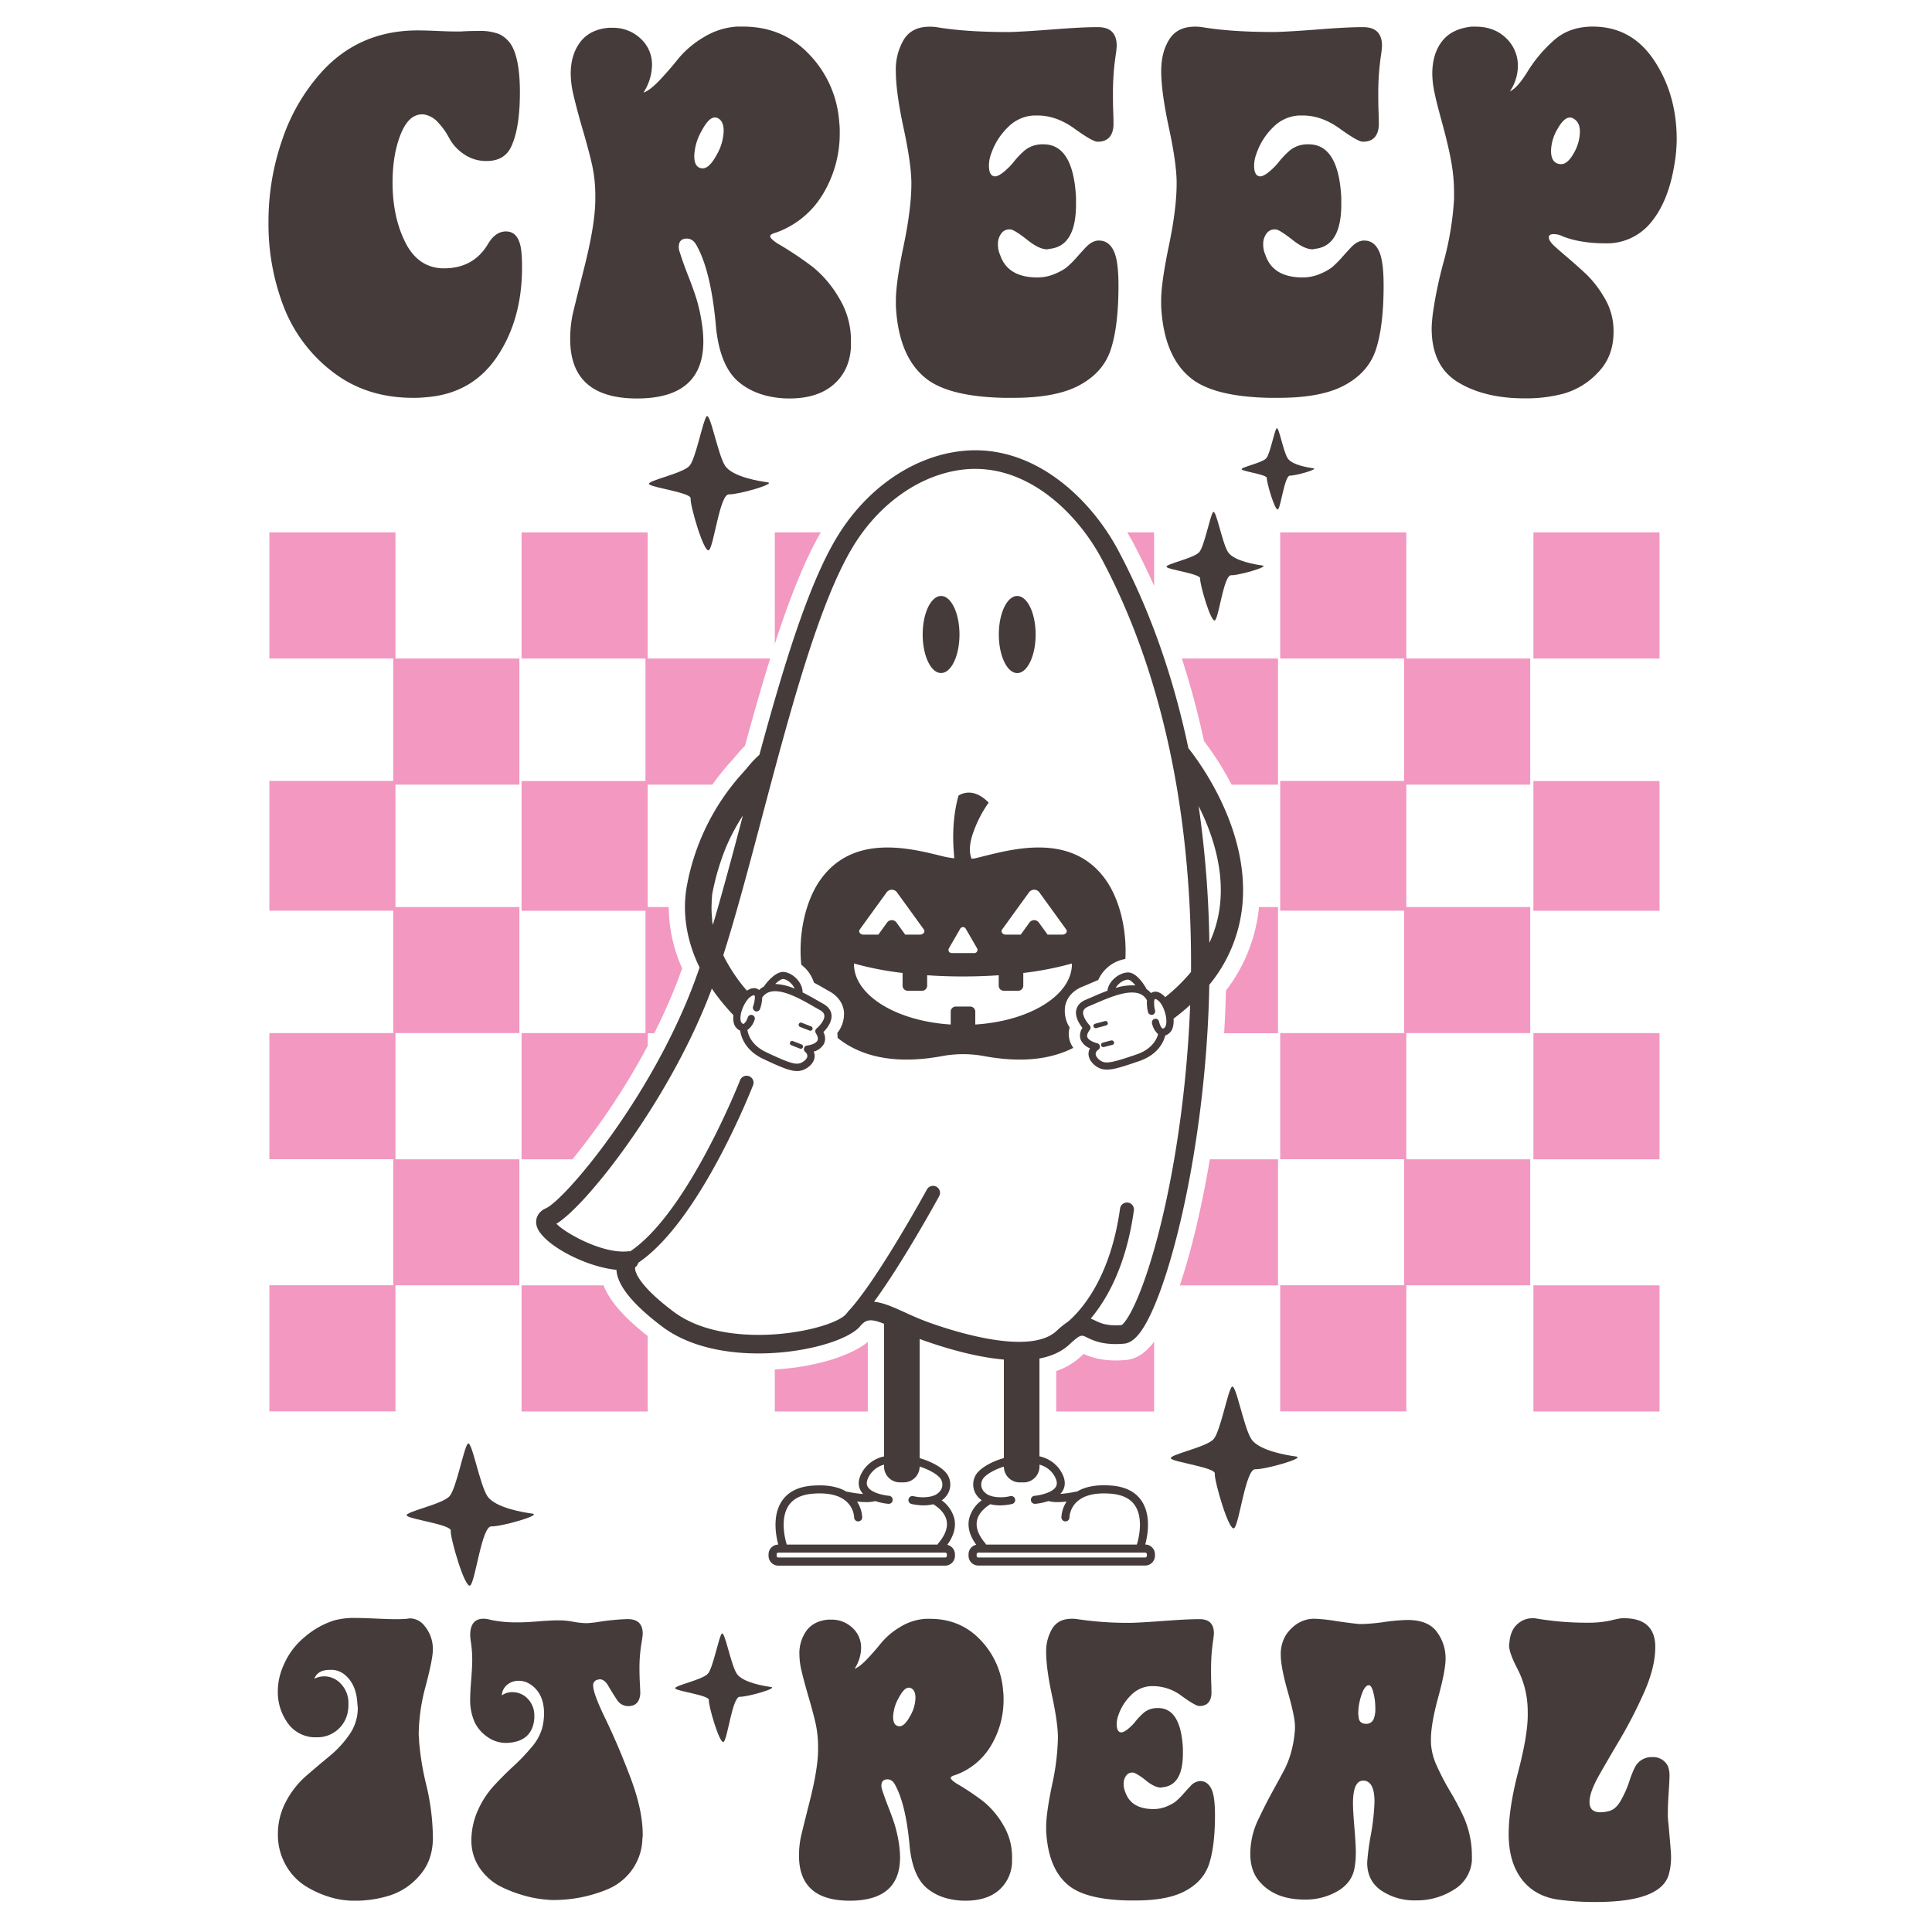 <?xml version="1.0" encoding="UTF-8"?> <svg xmlns="http://www.w3.org/2000/svg" id="Layer_1" data-name="Layer 1" viewBox="0 0 864 864"><defs><style>.cls-1{fill:#443b3a;}.cls-2{fill:#f298c1;}</style></defs><title>Halloween</title><path class="cls-1" d="M429.08,283.75c0,9.52-3.68,17.23-8.23,17.23s-8.22-7.71-8.22-17.23,3.68-17.22,8.22-17.22S429.08,274.24,429.08,283.75ZM354,467.48l3.75,1.47a1.15,1.15,0,0,0,.36.07,1,1,0,0,0,.37-1.93l-3.76-1.46a1,1,0,1,0-.72,1.85Zm201.28-60.07a65.74,65.74,0,0,1-14.48,33c-.08,4.19-.2,8.29-.37,12.24-2.65,61.82-16.18,117.48-27.57,138.46-3.45,6.37-6.7,9.48-10.2,9.79-9.25.8-13.77-1.42-16.77-2.88-2.3-1.13-2.72-1.34-7.8,3.37-3.29,3-7.73,5.1-13.24,6.14v43.75a14.87,14.87,0,0,1,9.08,5.91c2.3,3.38,2.83,6.42,1.58,9a7,7,0,0,1-1.33,1.89,46.45,46.45,0,0,0,6.92-1,2.05,2.05,0,0,1,.49,0c3.88-2.35,9.14-3.26,15.71-2.7,6.18.53,10.67,2.89,13.34,7,4.39,6.73,2.41,16.05,1.51,19.33a4.39,4.39,0,0,1,4.35,4.38v.65a4.39,4.39,0,0,1-4.38,4.38h-74.6a4.39,4.39,0,0,1-4.38-4.38v-.65a4.38,4.38,0,0,1,3.44-4.27c-2.92-4-4-7.94-3.18-11.66a14.6,14.6,0,0,1,5.66-8.24,9.74,9.74,0,0,1-2.11-2,8.32,8.32,0,0,1-.78-8.93c1.63-3.16,6.76-6.2,12.76-7.94V608c-12.68-1.11-26.15-5.11-35.86-8.55q-.91-.32-1.8-.66v53.3c6,1.74,11.14,4.78,12.76,7.94a8.32,8.32,0,0,1-.78,8.93,9.74,9.74,0,0,1-2.11,2,14.6,14.6,0,0,1,5.66,8.24c.8,3.72-.26,7.64-3.18,11.66a4.38,4.38,0,0,1,3.44,4.27v.65a4.39,4.39,0,0,1-4.38,4.38h-74.6a4.39,4.39,0,0,1-4.38-4.38v-.65a4.39,4.39,0,0,1,4.35-4.38c-.9-3.28-2.88-12.6,1.51-19.33,2.67-4.11,7.16-6.47,13.35-7,6.56-.56,11.82.35,15.7,2.7a2.05,2.05,0,0,1,.49,0,46.45,46.45,0,0,0,6.92,1,7.17,7.17,0,0,1-1.33-1.89c-1.25-2.62-.72-5.66,1.58-9a14.87,14.87,0,0,1,9.08-5.91V592c-5.81-2.31-8.05-2.09-10.6,1-9,10.9-61.06,20.87-88.47.37-13.29-10-20.22-18.52-20.6-25.49C261.12,566.43,242.07,556,240,548.24c-.87-3.31.73-6.39,4.07-7.86,8.27-3.63,45-46.73,64.91-97.12,1.29-3.27,2.58-6.82,3.88-10.59-5.87-12-7.88-24.68-5.67-36.62a102.73,102.73,0,0,1,25.49-51c.33-.36.8-.91,1.35-1.57a47.18,47.18,0,0,1,5.57-5.92c10.6-39,21.77-76.11,34.82-97.56,13.27-21.78,34.21-36.11,56-38.33C462.6,198.35,488,223.48,500,246c15.29,28.69,25.21,59,31.45,88.59C535.62,339.76,560.11,372,555.29,407.41Zm-237.09-1.7a48.3,48.3,0,0,0,.29,5.34,2.69,2.69,0,0,1,0,.31.9.9,0,0,1,0,.19l0,.22c.05.38.11.75.18,1.12s.1.47.14.7c4.39-14.8,8.85-31.56,13.44-48.9-.09.15-.2.3-.29.46a90.6,90.6,0,0,0-6.87,12.79c-.13.29-.26.59-.38.88l-.05.12-.14.35c-.13.32-.26.63-.38.94-.39,1-.76,2-1.12,3-.69,1.95-1.35,4-1.95,6s-1.15,4.17-1.66,6.34c-.23,1-.45,2-.65,3q-.14.66-.24,1.32l-.07.42c0,.79-.1,1.59-.17,2.38C318.29,403.72,318.2,404.71,318.2,405.71Zm105.26,289.4a.79.79,0,0,0-.77-.78h-74.6a.79.79,0,0,0-.77.78v.65a.78.78,0,0,0,.77.77h74.6a.78.78,0,0,0,.77-.77Zm-12.18-39.26a7.1,7.1,0,0,1-7.08,7.07h-1.77a7.09,7.09,0,0,1-7.07-7.07V655a10.93,10.93,0,0,0-6.1,4.2c-1.53,2.24-2,4.08-1.31,5.45,1.4,3,7.58,4.11,9.64,4.28a1.8,1.8,0,0,1-.3,3.59,26.33,26.33,0,0,1-5.88-1.24,14.8,14.8,0,0,1-4,.47,37.27,37.27,0,0,1-4.16-.27,14,14,0,0,1,2.34,7.09,1.8,1.8,0,0,1-3.6,0,10.41,10.41,0,0,0-3.43-7.06c-3.22-2.92-8.37-4.09-15.29-3.5-5,.44-8.6,2.24-10.64,5.37-4.25,6.52-.95,16.8-.77,17.37h67.44a1.66,1.66,0,0,1,.31-.55c3.13-3.7,4.38-7.14,3.72-10.22-.84-3.92-4.54-6.43-6-7.29a17.26,17.26,0,0,1-4.26.52,25.71,25.71,0,0,1-5.39-.62,1.8,1.8,0,0,1,.76-3.52,17.55,17.55,0,0,0,8.22.07,1.78,1.78,0,0,1,.63-.2,6.73,6.73,0,0,0,3.17-2.17,4.67,4.67,0,0,0,.43-5.08C419.82,659.71,416,657.38,411.28,655.85Zm26.25,38.48a.79.79,0,0,0-.77.78v.65a.78.78,0,0,0,.77.77h74.6a.78.78,0,0,0,.77-.77v-.65a.79.79,0,0,0-.77-.78ZM464.86,655v.87a7.09,7.09,0,0,1-7.07,7.07H456a7.09,7.09,0,0,1-7.07-7.07c-4.77,1.53-8.55,3.86-9.56,5.82a4.67,4.67,0,0,0,.43,5.08,6.73,6.73,0,0,0,3.17,2.17,1.78,1.78,0,0,1,.63.2,17.55,17.55,0,0,0,8.22-.07,1.8,1.8,0,0,1,.76,3.52,25.71,25.71,0,0,1-5.39.62,17.26,17.26,0,0,1-4.26-.52c-1.48.86-5.18,3.37-6,7.29-.66,3.08.59,6.52,3.72,10.22a1.66,1.66,0,0,1,.31.55H508.4c.18-.57,3.48-10.85-.77-17.37-2-3.13-5.62-4.93-10.63-5.37-6.93-.59-12.08.58-15.3,3.5a10.41,10.41,0,0,0-3.43,7.06,1.8,1.8,0,0,1-3.6,0,14,14,0,0,1,2.34-7.09,37.27,37.27,0,0,1-4.16.27,14.8,14.8,0,0,1-4-.47,26.33,26.33,0,0,1-5.88,1.24,1.8,1.8,0,0,1-.3-3.59c2.06-.17,8.24-1.33,9.64-4.28.66-1.37.22-3.21-1.31-5.45A10.93,10.93,0,0,0,464.86,655Zm27.81-405.07c-10.78-20.24-33.33-42.85-61.38-40-19.23,2-37.83,14.82-49.75,34.39-15.32,25.17-28.3,74.09-40.85,121.41-5.91,22.31-11.59,43.73-17.24,61.45.56,1.15,1.15,2.29,1.79,3.42,1,1.74,2.06,3.49,3.23,5.21.56.84,1.15,1.67,1.74,2.48.3.41.6.81.91,1.21l.42.53c.78,1,1.61,2,2.48,3,1.76-1.15,3.31-1.43,4.62-.84a3.24,3.24,0,0,1,.83.55,9.29,9.29,0,0,1,2.18-1.57,1.46,1.46,0,0,1,.17-.3c.46-.67,4.71-6.49,8.65-6.2s8.48,4.59,8.46,9.14c2.49,1.24,4.86,2.6,6.78,3.7l.11.06c.82.47,1.58.91,2.27,1.29,2.31,1.28,3.58,3,3.77,5.05.3,3.22-2.3,6.3-3.63,7.65a5.88,5.88,0,0,1,.24,5.27,7.52,7.52,0,0,1-4.59,3.45,4.84,4.84,0,0,1,.35,2.85c-.48,2.67-3,4.55-5.06,5.35a7.33,7.33,0,0,1-2.71.49c-3.16,0-7.06-1.6-15.17-5.43s-9.92-10-10.27-12.62a5.14,5.14,0,0,1-2.94-3.77A9.32,9.32,0,0,1,328,454a99.16,99.16,0,0,1-7.77-9.22c-.66-.89-1.29-1.79-1.9-2.69-.54,1.45-1.07,2.86-1.61,4.22-18.7,47.42-54.65,93-67.89,100.95,3.89,4.13,20.53,13.51,31.89,12.35a5.17,5.17,0,0,1,1.11,0c25.83-17.33,48.94-76,49.17-76.63a3.12,3.12,0,0,1,5.81,2.27c-1,2.49-24,61-51.39,79.47a3.65,3.65,0,0,1-1.39,2.07,2.16,2.16,0,0,0,0,.78c.17,1.57,1.91,7.59,17.26,19.07,14.12,10.56,34.5,10.84,45.4,10.06,15.89-1.14,28.81-5.58,31.67-9.05a5.66,5.66,0,0,1,.4-.44l.1-.11a3,3,0,0,1,.45-.63c12.67-13.38,35-54.12,35.21-54.53a3.12,3.12,0,0,1,5.48,3c-.68,1.24-16.29,29.77-29.13,47.2,4.26.44,8.75,2.48,13.48,4.63,3.37,1.53,7.19,3.27,11.53,4.81,13.16,4.67,45,14.36,56.59,3.64a41.25,41.25,0,0,1,5.2-4.21c5.57-4.77,18.86-19.17,23.22-50.51a3.12,3.12,0,1,1,6.18.86c-3.46,24.9-12.19,39.9-19.3,48.33.57.21,1.17.48,1.82.79,2.38,1.17,5.34,2.63,12.05,2.09.6-.43,3.52-3,8.15-14.72,10-25.15,20.39-73.81,22.46-128.44q-3.47,3.18-7.45,6.16a10.49,10.49,0,0,1-.36,4.07,5.14,5.14,0,0,1-3.33,3.42c-.64,2.61-3,8.47-11.58,11.44C502,477.1,498,478.33,495,478.33a10,10,0,0,1-1.11-.06,7.06,7.06,0,0,1-2.64-.79c-1.94-1-4.26-3.15-4.45-5.86a4.9,4.9,0,0,1,.66-2.8,7.49,7.49,0,0,1-4.19-3.92,5.88,5.88,0,0,1,.81-5.21c-1.38-1.75-3.41-4.93-2.78-8,.42-2,1.86-3.59,4.29-4.61.72-.3,1.51-.65,2.35-1l.17-.07c2-.89,4.55-2,7.14-2.94.49-4.43,5.43-8.18,9.21-8.18h.19c4,.17,7.54,6.4,7.93,7.11a1.53,1.53,0,0,1,.13.32,9,9,0,0,1,2,1.79,3.55,3.55,0,0,1,.89-.45c1.42-.47,3,0,4.7,1.49a8.3,8.3,0,0,1,.77.79,78.42,78.42,0,0,0,11.56-11.27C533,384.35,526.25,312.92,492.67,249.91ZM516.5,455.6h0a1.63,1.63,0,0,1,1.86,1.34s.42,2.24,1.61,3.07a1.8,1.8,0,0,0,1.38-1.38c1-3.11-1-9.15-3.21-11a3.46,3.46,0,0,0-1.49-.88c-.19,0-.4.37-.47.67a13.22,13.22,0,0,0,.35,4.4,1.61,1.61,0,0,1-1.14,2,1.46,1.46,0,0,1-.59,0,1.6,1.6,0,0,1-1.39-1.18,17,17,0,0,1-.48-5.3c-1.27-2.35-3.47-3.49-6.72-3.49-5.16,0-11.92,3-16.85,5.12l-2.57,1.1c-1.4.59-2.18,1.34-2.37,2.28-.44,2.14,1.95,5.21,2.82,6.12a1.61,1.61,0,0,1,.11,2.12c-1,1.3-1.38,2.38-1.09,3.21.54,1.46,3.17,2.47,4.36,2.72a1.62,1.62,0,0,1,.6,2.9,2.37,2.37,0,0,0-1.24,2c.07,1.08,1.22,2.43,2.72,3.22,2.25,1.18,5.91.24,15.76-3.16,7.06-2.44,9-7.22,9.44-9a9,9,0,0,1-2.74-5A1.63,1.63,0,0,1,516.5,455.6Zm-8.74-14.91c-1.28-1.58-2.51-2.55-3.29-2.58h-.1c-1.72,0-4.32,1.6-5.43,3.71A24.51,24.51,0,0,1,507.76,440.69Zm-171,9.43a13,13,0,0,0,.83-4.4,1.23,1.23,0,0,0-.31-.64c-.12-.06-.7,0-1.66.69-2.4,1.65-5.08,7.43-4.38,10.64a1.77,1.77,0,0,0,1.22,1.51c1.26-.68,1.91-2.79,1.94-2.88a1.61,1.61,0,0,1,3.11.87,9,9,0,0,1-3.26,4.71c.31,2.11,1.76,6.79,8.41,9.94,9.43,4.45,13,5.77,15.32,4.84,1.58-.62,2.87-1.84,3.06-2.9a2.36,2.36,0,0,0-1-2.11,1.63,1.63,0,0,1-.45-1.71,1.61,1.61,0,0,1,1.37-1.11c1.21-.12,3.94-.84,4.62-2.23.39-.79.14-1.91-.73-3.31a1.63,1.63,0,0,1,.34-2.1c1-.81,3.68-3.6,3.47-5.77-.09-1-.78-1.79-2.11-2.52l-2.4-1.36c-7.49-4.31-18.75-10.77-23.29-4.2a17.21,17.21,0,0,1-1,5.22,1.66,1.66,0,0,1-2.1.92,1.6,1.6,0,0,1-.89-.86A1.57,1.57,0,0,1,336.77,450.12Zm18.58-8c-.9-2.25-3.38-4.18-5.11-4.3-.77,0-2.11.8-3.54,2.22A24.4,24.4,0,0,1,355.35,442.13Zm180.7-81.62a477.58,477.58,0,0,1,4.8,61.13,54.29,54.29,0,0,0,4.58-15.57C547.72,389.18,542.17,372.73,536.05,360.51ZM357.76,459.22l4.3,1.68a1.15,1.15,0,0,0,.37.06,1,1,0,0,0,.36-1.92l-4.3-1.68a1,1,0,0,0-.73,1.86Zm97.15-192.69c-4.54,0-8.23,7.71-8.23,17.22S450.37,301,454.91,301s8.23-7.71,8.23-17.23S459.45,266.53,454.91,266.53ZM497,465.25l-3.89,1.05a1,1,0,0,0,.15,1.95.78.78,0,0,0,.37,0l3.89-1a1,1,0,0,0-.52-1.93Zm-1.61-7.92a1,1,0,0,0-1.22-.7l-4.46,1.2a1,1,0,0,0,.15,1.95.79.79,0,0,0,.37,0l4.45-1.2A1,1,0,0,0,495.39,457.33Z"></path><path class="cls-1" d="M494.34,393.25c-16.15-22.4-44.95-12.47-58.51-9.35l-1.32.14c-1.31-3-.68-6.93,0-9.43l0,0c0-.13.09-.27.13-.41.33-1.22.64-2,.64-2h0a54.3,54.3,0,0,1,6.85-13.27c-6.1-6.2-11.1-4.6-13.47-3.15-2.79,9.85-2.63,19.9-2,26.62l.06,1.44a45.18,45.18,0,0,1-6.17-1.16c-14.76-3.69-39.16-9.37-53.53,10.57-6.55,9.09-10.12,23.81-8.69,38.19a16,16,0,0,1,5.68,8c1.69.9,3.25,1.8,4.6,2.57l.11.07c.79.45,1.53.88,2.21,1.25,3.83,2.13,6.15,5.41,6.51,9.25a13.9,13.9,0,0,1-3,9.41,11.57,11.57,0,0,1,.13,2.15c10.05,8.13,25.17,12.14,46.7,8.16a51.7,51.7,0,0,1,18.89,0c17.1,3.16,30.16,1.28,39.84-3.7a10.51,10.51,0,0,1-1.42-2.64,10.61,10.61,0,0,1-.22-6.44,13.91,13.91,0,0,1-2-9.69c.77-3.77,3.43-6.78,7.47-8.48l2.4-1c1.46-.63,3.12-1.36,4.9-2.08a16.27,16.27,0,0,1,12.14-9.41C504,415.3,500.5,401.79,494.34,393.25Zm-46.17,22.41,6.33-8.76,5.8-8a2.87,2.87,0,0,1,4.38,0l5.8,8,6.33,8.76c.74,1-.19,2.3-1.67,2.3h-6.66l-4-5.53a2.61,2.61,0,0,0-4,0l-4,5.53h-6.67C448.35,418,447.43,416.68,448.17,415.66Zm-23.82,8.44,2.54-4.4,2.54-4.39a1.41,1.41,0,0,1,2.45,0l2.54,4.39,2.54,4.4a1.42,1.42,0,0,1-1.23,2.12H425.58A1.42,1.42,0,0,1,424.35,424.1Zm-39.85-8.44,6.33-8.76,5.8-8a2.87,2.87,0,0,1,4.38,0l5.8,8,6.33,8.76c.74,1-.19,2.3-1.67,2.3h-6.66l-4-5.53a2.61,2.61,0,0,0-4,0l-4,5.53h-6.67C384.68,418,383.76,416.68,384.5,415.66Zm51.65,42.51v-5.85a2.28,2.28,0,0,0-2.35-2.19h-6.29a2.27,2.27,0,0,0-2.35,2.19v5.85c-24.35-1.53-43.27-13.08-43.27-27.11,0-.06,0-.12,0-.18a141.1,141.1,0,0,0,21.75,4.23v5.76a2.28,2.28,0,0,0,2.35,2.2h6.29a2.28,2.28,0,0,0,2.35-2.2v-4.73c5.14.35,10.5.54,16,.54s10.88-.19,16-.54v4.73a2.28,2.28,0,0,0,2.35,2.2h6.28a2.29,2.29,0,0,0,2.36-2.2v-5.76a141.34,141.34,0,0,0,21.75-4.23c0,.06,0,.12,0,.18C479.42,445.09,460.49,456.64,436.15,458.17Z"></path><path class="cls-1" d="M233.23,113.33q.22,2.16.23,6.22,0,23.45-11.24,40.06t-32.05,18.06a47.34,47.34,0,0,1-5.5.24q-20.8,0-35.75-11.48A67.09,67.09,0,0,1,127,137.49a102.85,102.85,0,0,1-6.93-38.27,111.25,111.25,0,0,1,6.22-36.95,86.08,86.08,0,0,1,17.93-30.5Q161,13.61,186.83,13.6q3.1,0,8.73.24t8,.24h2.63q3.11-.24,7.89-.24a23.56,23.56,0,0,1,9.21,1.43,13.09,13.09,0,0,1,5.62,5.26q3.59,6.46,3.59,20.81,0,14.83-3.35,23Q226.3,72,217.68,72H217A17.42,17.42,0,0,1,207,68.61a20,20,0,0,1-6.1-6.82A31.89,31.89,0,0,0,196,54.85a10.89,10.89,0,0,0-6.57-3.7h-.72q-6,0-9.57,9t-3.59,21.4q0,15.32,5.62,26.67T197.83,120h.72q13.14,0,19.61-10.76,3.34-5.74,8.13-5.74Q232.5,103.53,233.23,113.33Zm141.94,19.85a36.16,36.16,0,0,1,5.38,19.14V155q-.48,10.53-7.65,16.86t-19.85,6.34h-1.2q-13.16-.48-21.4-7.3t-10.17-23.79q-2.14-25.35-8.61-37.08-1.68-3.35-4.54-3.34-3.58,0-3.59,3.82a7.79,7.79,0,0,0,.48,2.39q1.43,4.55,3.82,10.65t3.71,10.4a75.92,75.92,0,0,1,2.27,10.29,57.07,57.07,0,0,1,.72,8.37q0,25.59-29.66,25.59-29.9,0-29.89-26.55a54.53,54.53,0,0,1,.95-10.28q.48-2.4,5.39-21.89t4.9-30.49V88a64.45,64.45,0,0,0-1.44-14.23q-1.43-6.33-4.06-15.31T256.42,42.3A42.51,42.51,0,0,1,255.23,33q0-8.61,4.3-14.23t12.68-6.34h1.67a17.77,17.77,0,0,1,12.56,4.79,15.63,15.63,0,0,1,5.14,12,23.21,23.21,0,0,1-3.83,12.2q2.88-.95,7.3-5.62T303.54,26a43,43,0,0,1,11.12-9.32,32.09,32.09,0,0,1,14.95-4.79h2.63q17.94,0,29.78,12.56a48.31,48.31,0,0,1,13.27,30,35.94,35.94,0,0,1,.24,4.78,52.15,52.15,0,0,1-7.41,27.39A40,40,0,0,1,347.07,104c-1.76.48-2.63,1-2.63,1.68s1,1.67,3.11,3.11a156.64,156.64,0,0,1,16.14,10.76A50.38,50.38,0,0,1,375.17,133.18ZM323.63,58.56q0-5-3.35-6h-.72c-1.75,0-3.7,2-5.86,6.1a24.14,24.14,0,0,0-3.22,11.12c0,3.51,1.19,5.35,3.58,5.5h.24q2.88,0,6.1-5.86A22.78,22.78,0,0,0,323.63,58.56Zm167.9,49q-3.12,0-6,3.11-.72.72-3.83,4.19a43.36,43.36,0,0,1-4.78,4.78,24.52,24.52,0,0,1-5.27,2.87,19.56,19.56,0,0,1-7.89,1.56h-.48q-12.68-.24-16-10a11.6,11.6,0,0,1-1-4.78,7.75,7.75,0,0,1,1.44-4.79,4.32,4.32,0,0,1,3.58-1.91,3.34,3.34,0,0,1,1.44.24c1.27.48,3.59,2,6.94,4.66s6.21,4,8.61,4a3.31,3.31,0,0,0,.71-.12,3.28,3.28,0,0,1,.72-.12q11.48-1.44,11.48-19.85V88.46Q480,64.55,466.65,64.54a13.35,13.35,0,0,0-4.06.48,11.92,11.92,0,0,0-4.79,2.63,40.32,40.32,0,0,0-4.3,4.54,25.6,25.6,0,0,1-3.35,3.59c-2.24,2.08-4,3.11-5.26,3.11a1.07,1.07,0,0,1-.48-.12,1.07,1.07,0,0,0-.48-.12c-1.12-.63-1.67-2.15-1.67-4.54a15.24,15.24,0,0,1,.95-5.26A30.12,30.12,0,0,1,451,56.65a17.32,17.32,0,0,1,11.36-5H464q8.37,0,16.5,5.86t10.29,5.86h.48q6.21-.24,6.69-7.18v-1c0-.63,0-2.43-.12-5.38s-.12-5.54-.12-7.77a114.84,114.84,0,0,1,1.2-17.22,40.72,40.72,0,0,0,.48-4.31q0-8.37-8.37-8.37h-.72q-6.46,0-19.25,1t-19.74,1.2q-19.36,0-32.28-2.16a19,19,0,0,0-3.35-.24q-7.89,0-11.48,5.74a26.17,26.17,0,0,0-3.59,14.11q0,9.33,3.47,25.48T407.58,82q0,11.25-3.47,27.86t-3.47,24.52v2.39q1.2,23.92,14.83,33.49Q426,177.43,449,177.91h4.31q18.4,0,28.7-5.26,11.24-5.75,14.71-16.27t3.47-28.7q0-11.24-2.16-15.54Q495.84,107.6,491.53,107.59Zm118.62,0q-3.1,0-6,3.11c-.47.48-1.75,1.88-3.82,4.19a43.23,43.23,0,0,1-4.79,4.78,24.4,24.4,0,0,1-5.26,2.87,19.56,19.56,0,0,1-7.89,1.56h-.48q-12.67-.24-16-10a11.6,11.6,0,0,1-1-4.78,7.8,7.8,0,0,1,1.43-4.79,4.36,4.36,0,0,1,3.59-1.91,3.34,3.34,0,0,1,1.44.24q1.9.72,6.93,4.66t8.61,4a3.28,3.28,0,0,0,.72-.12,3.28,3.28,0,0,1,.72-.12q11.48-1.44,11.48-19.85V88.46q-1.2-23.91-14.59-23.92a13.42,13.42,0,0,0-4.07.48,11.88,11.88,0,0,0-4.78,2.63,40.36,40.36,0,0,0-4.31,4.54,25.68,25.68,0,0,1-3.34,3.59c-2.24,2.08-4,3.11-5.27,3.11a1,1,0,0,1-.47-.12,1.1,1.1,0,0,0-.48-.12c-1.12-.63-1.68-2.15-1.68-4.54a15.25,15.25,0,0,1,1-5.26,30,30,0,0,1,7.77-12.2,17.37,17.37,0,0,1,11.36-5h1.68q8.37,0,16.5,5.86t10.29,5.86h.47q6.23-.24,6.7-7.18v-1c0-.63,0-2.43-.12-5.38s-.12-5.54-.12-7.77a114.84,114.84,0,0,1,1.2-17.22,42.57,42.57,0,0,0,.47-4.31q0-8.37-8.37-8.37H609q-6.47,0-19.26,1T570,14.32q-19.37,0-32.29-2.16a18.91,18.91,0,0,0-3.35-.24q-7.89,0-11.48,5.74t-3.58,14.11q0,9.33,3.47,25.48T526.2,82q0,11.25-3.46,27.86t-3.47,24.52v2.39q1.18,23.92,14.83,33.49,10.51,7.17,33.48,7.65h4.3q18.42,0,28.71-5.26,11.24-5.75,14.7-16.27t3.47-28.7q0-11.24-2.15-15.54C615.18,109.11,613,107.59,610.15,107.59Zm139.68-45.2a69.72,69.72,0,0,1-1.2,12.2Q746,89.89,738.71,99a25.39,25.39,0,0,1-19,9.81H718q-11.25,0-19.14-3.11a8.92,8.92,0,0,0-4.06-1q-2.16,0-2.16,1.44c0,1,.72,2.15,2.16,3.59.63.63,2.59,2.35,5.86,5.14s6.17,5.38,8.73,7.77a46.91,46.91,0,0,1,7.53,9.57,29.31,29.31,0,0,1,4.43,12,29.94,29.94,0,0,1,.23,4.3q0,11-7.05,18.18A33.45,33.45,0,0,1,699.36,176a64.42,64.42,0,0,1-16.5,2.15h-1q-17.94,0-29.78-7.18t-11.83-24.15c0-1.28.15-3.35.47-6.22a184.92,184.92,0,0,1,5-23.92,136.07,136.07,0,0,0,4.54-27.74V85.83a78.34,78.34,0,0,0-1.19-13.16q-1.2-6.93-4.07-17.46T641.72,42.3A42.51,42.51,0,0,1,640.53,33q0-8.85,4.3-14.47T658,11.92h1.91q8.37,0,13.63,5.15a16.87,16.87,0,0,1,5.26,12.55,20.33,20.33,0,0,1-3.58,11.24q3.35-1.43,8-9a62.93,62.93,0,0,1,11.6-13.75q6.93-6.21,17.46-6.22,17.44,0,27.5,15.19T749.83,62.39ZM706.54,58.8q0-4.78-3.83-6.22H702c-1.75,0-3.59,1.72-5.5,5.14a20.08,20.08,0,0,0-2.87,9.69q0,5.75,4.31,6h.24q2.87,0,5.62-4.9A19.74,19.74,0,0,0,706.54,58.8Z"></path><path class="cls-1" d="M190.43,753.75a85.58,85.58,0,0,0-3.18,21.51c0,.36,0,.94.09,1.73s.09,1.42.09,1.9a123.56,123.56,0,0,0,3.27,19.6,105.37,105.37,0,0,1,2.9,23.24q0,10-5.62,16.6a29.53,29.53,0,0,1-13.16,9.17A51.22,51.22,0,0,1,158.39,850h-.54a36.8,36.8,0,0,1-10.08-1.54A45.31,45.31,0,0,1,137,843.69a26,26,0,0,1-9-9.26,27.55,27.55,0,0,1-3.72-13.61v-.36a30.73,30.73,0,0,1,3.72-15,40,40,0,0,1,9-11.34q5.25-4.54,10.43-8.81a46.81,46.81,0,0,0,8.9-9.71A20.56,20.56,0,0,0,160,763.83a9.69,9.69,0,0,0-.09-1.09,8.13,8.13,0,0,1-.1-1.09q-.54-9.07-6.35-13.25a9.45,9.45,0,0,0-5.81-1.64c-3.75,0-6.11,1.34-7.08,4a9.66,9.66,0,0,1,4.36-1.09,10.16,10.16,0,0,1,7.62,3.45,12.39,12.39,0,0,1,3.27,8.89,16.71,16.71,0,0,1-.18,2.91,13.82,13.82,0,0,1-14.16,12h-1.27a15.26,15.26,0,0,1-10.62-5.17,23.67,23.67,0,0,1-5.35-15.15,28.4,28.4,0,0,1,2.54-11.8,32.75,32.75,0,0,1,9.26-12.53,37.54,37.54,0,0,1,13.43-7.62,34.34,34.34,0,0,1,9.8-1.09c1.81,0,4.72.09,8.71.27s6.9.28,8.71.28c2.42,0,4.18-.06,5.27-.18a3.16,3.16,0,0,0,.63-.1,5.44,5.44,0,0,1,.64-.09,8.4,8.4,0,0,1,6.62,3.36,15.9,15.9,0,0,1,3.54,7.9,15.09,15.09,0,0,1,.18,2.72Q193.6,741.68,190.43,753.75Zm97-23.14q0-6.54-6.72-6.53h-.54a106.51,106.51,0,0,0-13.79,1.45c-2.18.24-3.57.36-4.18.36a35.82,35.82,0,0,1-5.81-.63,35.39,35.39,0,0,0-6-.64h-.72c-2.06,0-5,.15-8.9.46s-6.77.45-8.71.45h-2a55.23,55.23,0,0,1-10.52-1.09,13.15,13.15,0,0,0-3.27-.54q-6,0-6,7.44a31.26,31.26,0,0,0,.36,3.26,53,53,0,0,1,.55,7.63q0,3.09-.45,8.89c-.31,3.87-.46,6.72-.46,8.53a24.38,24.38,0,0,0,2,10.53,16.88,16.88,0,0,0,5.63,6.53,14.29,14.29,0,0,0,8.53,2.73q11.61-.37,12.52-10.89v-1.09a10.65,10.65,0,0,0-2.9-7.72,9.32,9.32,0,0,0-6.9-3,7.78,7.78,0,0,0-4.72,1.45,6.42,6.42,0,0,1,2.36-4.72,7.68,7.68,0,0,1,5.08-1.81,8.93,8.93,0,0,1,5.08,1.45q6.36,4,6.36,13.25a28,28,0,0,1-.91,6.71,22.94,22.94,0,0,1-4.81,8.44,88,88,0,0,1-8.08,8.44q-4.35,4-8.62,8.62a40.81,40.81,0,0,0-7.08,10.8,33.22,33.22,0,0,0-3,13.07v.36a21.6,21.6,0,0,0,4,13,25.36,25.36,0,0,0,10.07,8.35,60.36,60.36,0,0,0,11.53,4.09,55,55,0,0,0,10.34,1.45h.91a62.5,62.5,0,0,0,23.41-4.54,25.64,25.64,0,0,0,11-8.17,25.13,25.13,0,0,0,5.17-13.61c0-.24,0-.73.09-1.45s.09-1.27.09-1.64q0-10.89-5.54-25.5t-11.07-26q-5.54-11.44-5.53-14.89a2.4,2.4,0,0,1,1.45-2.54,5.93,5.93,0,0,1,1.45-.36q2.18,0,3.9,3t3.72,6a5.94,5.94,0,0,0,5.09,3c3.38,0,5.2-1.88,5.44-5.63v-.54c0-.37-.06-1.73-.18-4.09s-.18-4.38-.18-6.08a68,68,0,0,1,1.09-12.88Q287.44,731.15,287.44,730.61Zm161.08,85.31a27.48,27.48,0,0,1,4.08,14.52v2a17.33,17.33,0,0,1-5.8,12.8Q441.36,850,431.73,850h-.91q-10-.36-16.24-5.54t-7.71-18.06q-1.64-19.23-6.54-28.13c-.85-1.69-2-2.54-3.45-2.54-1.81,0-2.72,1-2.72,2.9a6,6,0,0,0,.36,1.82q1.1,3.45,2.91,8.08c1.21,3.08,2.14,5.71,2.81,7.89a60.71,60.71,0,0,1,1.73,7.81,43.79,43.79,0,0,1,.54,6.35Q402.51,850,380,850q-22.68,0-22.68-20.15a41.92,41.92,0,0,1,.72-7.8q.36-1.82,4.09-16.61t3.72-23.14v-.73a49.46,49.46,0,0,0-1.09-10.8q-1.1-4.8-3.09-11.61T358.4,747a32.62,32.62,0,0,1-.9-7.08,17.28,17.28,0,0,1,3.26-10.8q3.27-4.26,9.62-4.81h1.27a13.48,13.48,0,0,1,9.53,3.63,11.88,11.88,0,0,1,3.91,9.07,17.57,17.57,0,0,1-2.91,9.26c1.45-.48,3.3-1.91,5.54-4.26s4.38-4.81,6.44-7.36a32.35,32.35,0,0,1,8.44-7.07,24.29,24.29,0,0,1,11.34-3.63h2q13.62,0,22.6,9.52a36.63,36.63,0,0,1,10.07,22.78,27.73,27.73,0,0,1,.18,3.63,39.56,39.56,0,0,1-5.62,20.79,30.38,30.38,0,0,1-16,13.15c-1.33.37-2,.79-2,1.27s.78,1.28,2.36,2.36a120,120,0,0,1,12.25,8.17A38.17,38.17,0,0,1,448.52,815.92Zm-39.11-56.63q0-3.81-2.54-4.54h-.55q-2,0-4.45,4.63a18.37,18.37,0,0,0-2.45,8.44q0,4,2.73,4.17h.18q2.18,0,4.63-4.44A17.35,17.35,0,0,0,409.41,759.29ZM536.82,796.5a6.25,6.25,0,0,0-4.54,2.36q-.54.54-2.9,3.17a33.31,33.31,0,0,1-3.63,3.63,18.6,18.6,0,0,1-4,2.18,14.89,14.89,0,0,1-6,1.18h-.37q-9.61-.18-12.16-7.62a8.91,8.91,0,0,1-.72-3.63,5.86,5.86,0,0,1,1.09-3.63,3.27,3.27,0,0,1,2.72-1.45,2.59,2.59,0,0,1,1.09.18,26.17,26.17,0,0,1,5.26,3.54q3.81,3,6.53,3a2.62,2.62,0,0,0,.55-.09,2.46,2.46,0,0,1,.54-.09q8.72-1.1,8.72-15.07V782q-.91-18.15-11.08-18.15a10.22,10.22,0,0,0-3.08.36,8.93,8.93,0,0,0-3.63,2,30.27,30.27,0,0,0-3.27,3.44,20.31,20.31,0,0,1-2.54,2.73q-2.55,2.35-4,2.36a.81.81,0,0,1-.37-.09.81.81,0,0,0-.36-.1c-.85-.48-1.27-1.63-1.27-3.44a11.56,11.56,0,0,1,.73-4,22.68,22.68,0,0,1,5.9-9.25,13.15,13.15,0,0,1,8.62-3.81H516a21.27,21.27,0,0,1,12.52,4.44q6.16,4.46,7.81,4.45h.36c3.14-.12,4.84-1.94,5.08-5.45v-.72c0-.48,0-1.85-.09-4.09s-.09-4.2-.09-5.9a86.74,86.74,0,0,1,.91-13.06,31.62,31.62,0,0,0,.36-3.27q0-6.34-6.35-6.35h-.55c-3.26,0-8.14.24-14.61.72s-11.46.79-15,.91a153,153,0,0,1-24.51-1.63,13.75,13.75,0,0,0-2.54-.18q-6,0-8.71,4.35A19.9,19.9,0,0,0,467.85,739q0,7.08,2.63,19.33t2.63,18.79a107.21,107.21,0,0,1-2.63,21.14q-2.62,12.62-2.63,18.61v1.81q.9,18.15,11.25,25.41,8,5.44,25.41,5.81h3.27q14,0,21.78-4,8.54-4.36,11.16-12.35t2.63-21.78c0-5.68-.54-9.62-1.63-11.79S539,796.5,536.82,796.5Zm117.79,16.15a42.86,42.86,0,0,1,3.63,17.24v2.18a16.52,16.52,0,0,1-8.16,13.07,30.84,30.84,0,0,1-16.88,4.72,26.55,26.55,0,0,1-15.43-4.36q-6.36-4.35-6.35-12.52v-.18a110,110,0,0,1,1.63-12.25,99.87,99.87,0,0,0,1.63-14.8q0-8.88-4.53-9.43h-.55q-4.53,0-4.54,10.16,0,3.27.64,10.89t.63,11.25a38,38,0,0,1-.54,6.54q-1.1,6.72-7.53,10.52a28.45,28.45,0,0,1-14.8,3.82q-13.25,0-20.14-8-4.19-4.72-4.18-12.52a35.72,35.72,0,0,1,4-16.16q2.72-5.8,6.17-12.07t5.08-9.35a40.53,40.53,0,0,0,3-7.8,49.37,49.37,0,0,0,1.73-10.53V772q0-4.17-3.18-15.33t-3.17-16.61a16.27,16.27,0,0,1,2.54-9.26q5.07-6.88,12.52-6.89a75.68,75.68,0,0,1,9.44,1c4.47.67,8,1.12,10.53,1.36h1.63a87.81,87.81,0,0,0,9.62-.9,86,86,0,0,1,10.34-.91q9.43,0,13.25,5.45a19.33,19.33,0,0,1,3.82,12q0,5.08-3.27,17.07t-3.27,18.87v1.45a27.62,27.62,0,0,0,2.36,9.81,113.6,113.6,0,0,0,6.26,12.07A116.86,116.86,0,0,1,654.61,812.65Zm-39.56-48.82a27.85,27.85,0,0,0-.82-6.72c-.54-2.18-1.18-3.33-1.91-3.45h-.18c-1.21,0-2.3,1.43-3.26,4.27a25.77,25.77,0,0,0-1.46,8.44,7.71,7.71,0,0,0,.09,1c.06.42.1.69.1.81.24,1.82,1.38,2.72,3.44,2.72a3.48,3.48,0,0,0,3.27-2.17A11.9,11.9,0,0,0,615.05,763.83Zm131,51.18a38.63,38.63,0,0,1-.18-4.36c0-2.29.12-5.26.36-8.89s.37-6,.37-7.08a11.9,11.9,0,0,0-.73-4.9,7.31,7.31,0,0,0-6.9-4,8.34,8.34,0,0,0-7.62,4.17,41.09,41.09,0,0,0-2.72,6.72,46.82,46.82,0,0,1-4,8.89c-1.45,2.42-3.14,3.88-5.08,4.36a16.09,16.09,0,0,1-3.81.54q-4.9,0-4.9-4.53c0-2.55,1-5.81,3.09-9.81q1.26-2.53,9.43-16.42a205.75,205.75,0,0,0,12.53-24.32q4.35-10.44,4.35-18.61v-1.09q-.54-12-14-12h-1.09a48.23,48.23,0,0,0-4.81,1,46.39,46.39,0,0,1-10.44,1h-1.45a134.26,134.26,0,0,1-22.14-2h-1.09a9.81,9.81,0,0,0-6.63,2.64q-3,2.63-3.54,7.89a5.81,5.81,0,0,1-.09.73,5.66,5.66,0,0,0-.09.9q0,3.27,3.72,10.44a40.93,40.93,0,0,1,4.45,15.34c.12,1.21.18,3,.18,5.26q0,9.08-4.26,25.41t-4.27,27.95q0,12.35,5.72,20t16.24,9.26a122.35,122.35,0,0,0,17.06,1.08q28.68,0,32.49-12a28.27,28.27,0,0,0,1.09-8.72Q747.36,829,746.09,815Z"></path><path class="cls-1" d="M576.92,212.69c-2.45-.11-4.06,13.92-5.38,15.07s-5.21-12.37-5-13.94-10.26-2.9-11.22-3.86,9.26-2.91,11-5.07,3.55-12.12,4.56-13.31,3,10.42,5,13.42,9.5,4.16,11.4,4.41C590,209.77,579.38,212.79,576.92,212.69Zm-40.19,46.06c-.33,2.11,4.87,20.17,6.64,18.64s3.91-20.28,7.19-20.14,17.52-3.91,13.91-4.38c-2.54-.33-12.56-1.9-15.24-5.9s-5.39-19.53-6.74-17.93-3.81,14.89-6.1,17.79-15.92,5.51-14.65,6.78S537.06,256.64,536.73,258.75ZM308.86,222.94c-.4,2.61,6,24.94,8.21,23.05s4.83-25.08,8.9-24.91,21.65-4.82,17.2-5.41c-3.15-.41-15.54-2.35-18.85-7.3s-6.67-24.14-8.34-22.17-4.7,18.42-7.53,22-19.7,6.81-18.13,8.38S309.27,220.34,308.86,222.94ZM238,676.89c-3.33-.44-16.46-2.49-20-7.74s-7.06-25.58-8.84-23.49-5,19.52-8,23.31-20.86,7.21-19.2,8.88,20.08,4,19.64,6.74S208,711,210.32,709s5.12-26.57,9.42-26.39S242.69,677.51,238,676.89Zm341.55-25.54c-3.32-.43-16.4-2.48-19.9-7.71s-7-25.5-8.81-23.42-5,19.46-8,23.24-20.8,7.19-19.14,8.85,20,4,19.58,6.72,6.36,26.34,8.67,24.34,5.1-26.48,9.39-26.31S584.23,652,579.52,651.35ZM344.75,754.42c-2.55-.33-12.56-1.9-15.24-5.9s-5.4-19.53-6.75-17.93-3.8,14.89-6.09,17.79-15.93,5.51-14.65,6.78,15.32,3,15,5.14,4.87,20.17,6.63,18.64,3.91-20.28,7.2-20.14S348.35,754.89,344.75,754.42Z"></path><path class="cls-2" d="M289.65,294.5h54.78c-3.92,12.55-7.66,25.77-11.27,39-1.58,1.56-3.16,3.4-4.66,5.19-.47.55-.86,1-1.13,1.32a111.4,111.4,0,0,0-8.81,10.88H289.65v54.76h9.41a68.18,68.18,0,0,0,6,27.41c-1,2.7-1.89,5.21-2.79,7.49-2.91,7.39-6.19,14.58-9.68,21.49h-2.9v5.61A316.73,316.73,0,0,1,256,518.44H233.25V462h55.41V407.29H233.25v-58h55.41V294.5H233.25V238.1h56.4ZM176.86,238.1h-56.4v56.4h55.41v54.75H120.46v58h55.41V462H120.46v56.4h55.41v56.39H120.46v56.4h56.4v-56.4h55.41V518.44H176.86V462h55.41V405.65H176.86V350.89h55.41V294.5H176.86Zm508.89,0v56.4h56.39V238.1Zm-339.26,0V288c6.32-19.54,13.12-37.07,20.57-49.92Zm0,393.13h41.59V600.12c-7.71,6.36-23.82,11.29-41.59,12.32ZM506.64,242.52q5,9.45,9.48,19.48V238.1h-12C505,239.58,505.86,241.06,506.64,242.52Zm-3.23,365.69c-9.49.83-15.15-1.07-18.79-2.72l-1.4,1.27a30.64,30.64,0,0,1-10.87,6.39v18.08h43.77V600C513.14,604,509.05,607.72,503.41,608.21ZM269.92,574.83H233.25v56.4h56.4V597.47C279.19,589.32,272.68,581.85,269.92,574.83Zm415.83-56.39h56.39V462H685.75Zm0,112.79h56.39v-56.4H685.75Zm0-280.34v56.4h56.39v-58H685.75ZM527.62,574.83h43.91V518.44H541.05C537.32,540.67,532.54,560.12,527.62,574.83ZM628.91,238.1h-56.4v56.4h55.41v54.75H572.51v58h55.41V462H572.51v56.4h55.41v56.39H572.51v56.4h56.4v-56.4h55.41V518.44H628.91V462h55.41V405.65H628.91V350.89h55.41V294.5H628.91Zm-66.2,170.3A72.76,72.76,0,0,1,548.25,443c-.08,3.42-.19,6.75-.33,9.94s-.3,6.1-.48,9.12h24.09V405.65H563C562.94,406.56,562.84,407.48,562.71,408.4Zm-24.28-77a134.64,134.64,0,0,1,12.36,19.52h20.74V294.5h-43A376.08,376.08,0,0,1,538.43,331.37Z"></path></svg> 